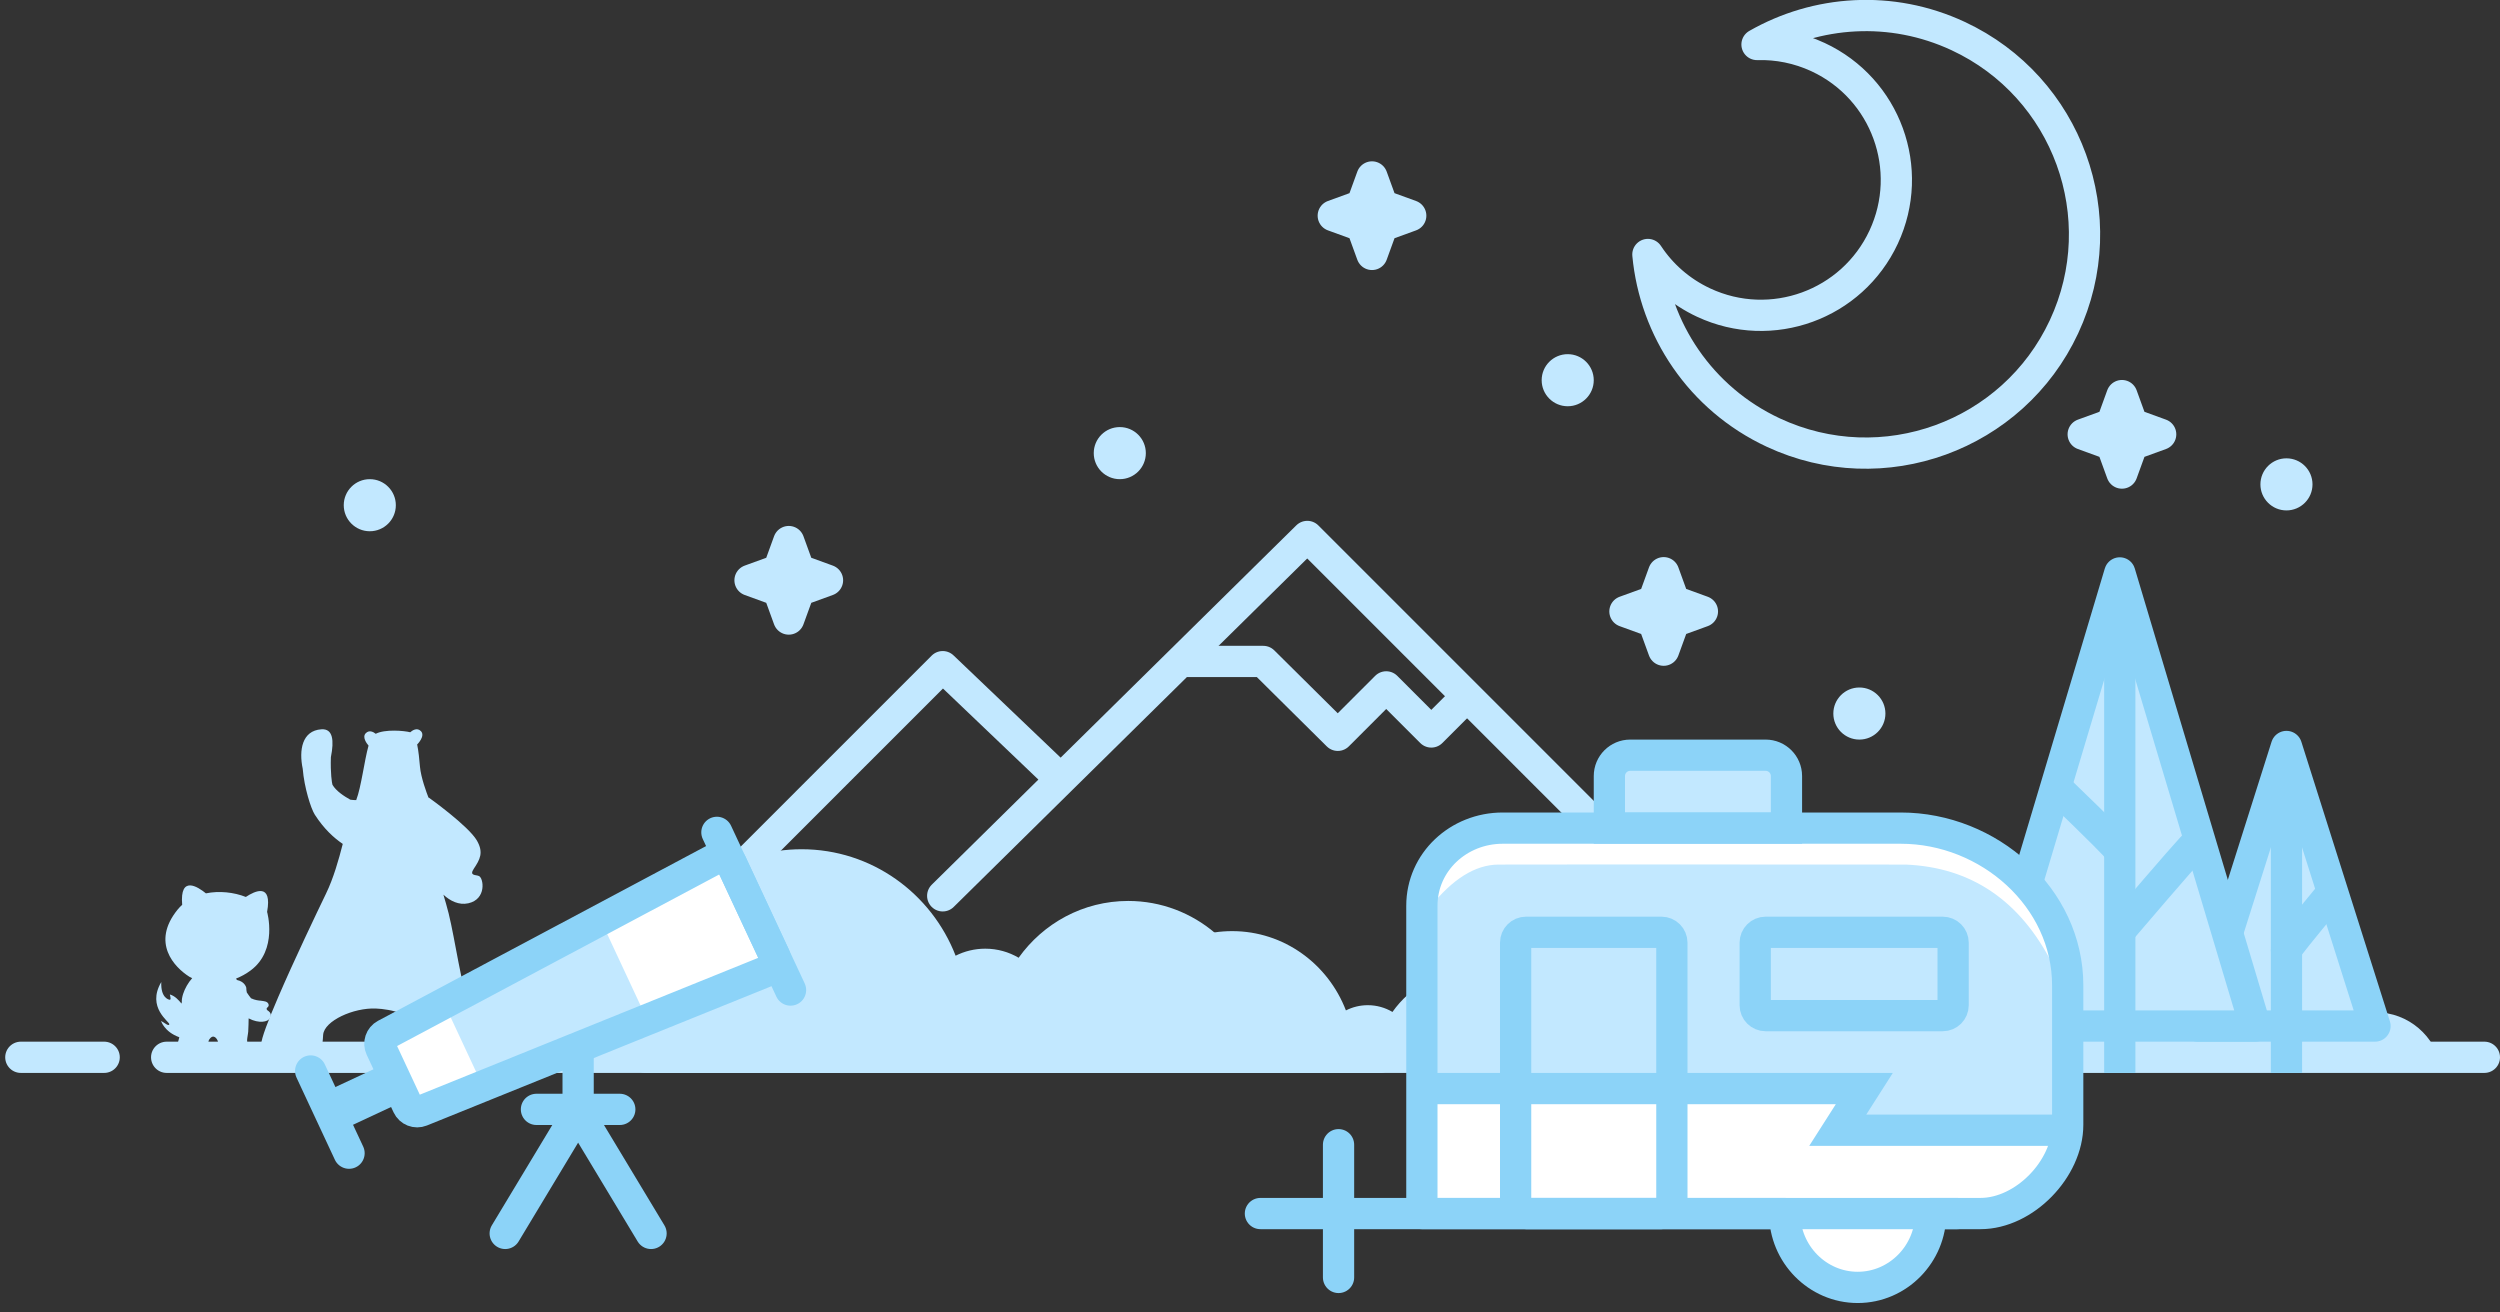<svg height="126" viewBox="0 0 240 126" width="240" xmlns="http://www.w3.org/2000/svg"><rect x="0" y="0" width="240" height="126" fill="#333333" stroke="none"/><g fill="none" fill-rule="evenodd"><path d="m0 0h300v130h-300z" transform="translate(-24 -3)"/><path d="m.25 48.5 48.5-48.5 35 34.5m-11-11.5 11-10.5 37 37" stroke="#c2e8ff" stroke-linecap="round" stroke-linejoin="round" stroke-width="3" transform="matrix(-1 0 0 1 174.25 51.5)"/><path d="m10.756 28.232 3.516 12.626-7.031-6.211 1.581-6.387c.133-.536.675-.863 1.211-.73.35.087.626.355.723.702z" fill="#c2e8ff" transform="translate(152.738 51.5)"/><path d="m111.856 33.953 1.63 5.853-4.365-2.588.801-3.237c.133-.536.675-.863 1.211-.73.35.087.626.355.723.702z" fill="#c2e8ff" transform="matrix(-1 0 0 1 174.25 51.5)"/><path d="m60.209 12h-7.234l-7.153 7.09-4.649-4.649-4.328 4.328-2.542-2.542" stroke="#c2e8ff" stroke-linecap="round" stroke-linejoin="round" stroke-width="3" transform="matrix(-1 0 0 1 174.25 51.5)"/><path d="m70.481 13.232c-1.368-3.225-4.509-5.481-8.164-5.481-1.007 0-1.975.171-2.878.487-1.713-2.653-4.655-4.403-7.997-4.403-3.196 0-6.027 1.601-7.766 4.062-.696-.413-1.504-.649-2.367-.649-.755 0-1.468.181-2.101.503-1.709-4.457-5.953-7.613-10.918-7.613-4.559 0-8.509 2.661-10.448 6.546-1.146-.551-2.426-.858-3.776-.858-4.347 0-7.966 3.19-8.742 7.406h65.157z" fill="#c2e8ff" transform="translate(90 89.25)"/><path d="m0 12.25h65" stroke="#c2e8ff" stroke-linecap="round" stroke-width="3" transform="translate(90 89.25)"/><path d="m104.481 13.232c-1.368-3.225-4.509-5.481-8.164-5.481-1.007 0-1.975.171-2.878.487-1.713-2.653-4.655-4.403-7.997-4.403-3.196 0-6.027 1.601-7.766 4.062-.696-.413-1.504-.649-2.367-.649-.755 0-1.468.181-2.101.503-1.709-4.457-5.953-7.613-10.918-7.613-4.559 0-8.509 2.661-10.448 6.546-1.146-.551-2.426-.858-3.776-.858-4.347 0-7.966 3.19-8.742 7.406h65.157z" fill="#c2e8ff" transform="translate(2 89.25)"/><path d="m14 12.25h85m-99 0h8m15 0h5.5" stroke="#c2e8ff" stroke-linecap="round" stroke-width="3" transform="translate(2 89.25)"/><path d="m82.714 20.973h-82.665c-.033-.368-.05-.741-.05-1.118 0-6.748 5.393-12.218 12.046-12.218 1.828 0 3.561.413 5.114 1.152 2.626-5.217 7.976-8.789 14.149-8.789 6.723 0 12.47 4.237 14.784 10.221.857-.432 1.823-.675 2.845-.675 1.168 0 2.262.317 3.205.871 2.356-3.304 6.189-5.453 10.517-5.453 6.362 0 11.654 4.644 12.757 10.77.326-.052.661-.079 1.002-.079 3.14 0 5.751 2.293 6.295 5.318z" fill="#c2e8ff" transform="translate(151.647 81.527)"/><path d="m16.353 19.973h70.5" stroke="#c2e8ff" stroke-linecap="round" stroke-width="3" transform="translate(151.647 81.527)"/><path d="m82.714 20.973h-82.665c-.033-.368-.05-.741-.05-1.118 0-6.748 5.393-12.218 12.046-12.218 1.828 0 3.561.413 5.114 1.152 2.626-5.217 7.976-8.789 14.149-8.789 6.723 0 12.47 4.237 14.784 10.221.857-.432 1.823-.675 2.845-.675 1.168 0 2.262.317 3.205.871 2.356-3.304 6.189-5.453 10.517-5.453 6.362 0 11.654 4.644 12.757 10.77.326-.052.661-.079 1.002-.079 3.14 0 5.751 2.293 6.295 5.318z" fill="#c2e8ff" transform="translate(45.647 81.527)"/><path d="m16.353 19.973h70.5m4.5 0h5.5" stroke="#c2e8ff" stroke-linecap="round" stroke-width="3" transform="translate(45.647 81.527)"/><path d="m10.421 4.292 5.838 20.151c.307 1.061-.303 2.17-1.364 2.478-.181.052-.368.079-.557.079h-11.677c-1.105 0-2-.895-2-2 0-.188.027-.376.079-.557l5.838-20.151c.307-1.061 1.417-1.672 2.478-1.364.659.191 1.174.706 1.364 1.364z" fill="#c2e8ff" transform="translate(211 71.5)"/><g stroke="#8cd3f8" stroke-linecap="round" stroke-width="3"><path d="m8.5.162 8.5 26.838h-17z" stroke-linejoin="round" transform="translate(211 71.5)"/><path d="m8.5 3.162v28.338c0-.426 0-9.872 0-28.338z" transform="translate(211 71.5)"/><path d="m8.5 14.662c2.667 3.231 4 4.897 4 5 0-.103-1.333-1.769-4-5z" stroke-linejoin="round" transform="matrix(-1 0 0 1 232 71.5)"/></g><path d="m12.824 0 12.252 41.939c.31 1.06-.299 2.171-1.359 2.481-.182.053-.371.08-.561.08h-20.664c-1.105 0-2-.895-2-2 0-.19.027-.379.08-.561z" fill="#c2e8ff" transform="translate(190.5 54)"/><g stroke="#8cd3f8" stroke-linecap="round" stroke-width="3" transform="translate(190 55)"><path d="m13.5 0 13 43.5h-26z" stroke-linejoin="round"/><path d="m13.5 3v45c0-.751 0-15.751 0-45z"/><path d="m7.824 21c3.667 3.539 5.5 5.373 5.5 5.5 0-.127-1.833-1.961-5.5-5.5zm6 13c4.667-5.461 7-8.127 7-8 0-.127-2.333 2.539-7 8z" stroke-linejoin="round"/></g><g fill="#c2e8ff" transform="translate(136.927 73.896)"><path d="m1.284 8.57-1.167 5.604v17.067h41.888l-1.875 3.446h20.895l-.374-16.011-3.695-7.651-8.773-4.308c-10.459-.267-20.186-.401-29.183-.401s-14.902.751-17.717 2.253z"/><rect height="6.371" rx="2" width="17.202" x="17.52"/></g><g fill="#fff" transform="translate(136.29 79.904)"><path d="m.404 25.734h42.384l-1.895 2.949 20.711.653-2.26 5.239-5.344 1.918-46.945.407-6.651-.407z"/><circle cx="42.048" cy="37.633" r="7.008"/><path d="m.973 7.213c2.163-2.729 4.356-4.101 6.581-4.118 2.224-.016 15.26-.016 39.108 0 6.274.262 10.966 3.439 14.074 9.531 3.108 6.091 2.438 3.939-2.012-6.458-2.35-2.277-3.566-3.445-3.646-3.505-.08-.06-2.371-.855-6.871-2.385h-11.069-29.785l-4.255 1.379-2.125 2.369z"/></g><g stroke="#8cd3f8" stroke-width="3" transform="translate(121 71.622)"><path d="m69.125 44.878c4.222 0 8.375-4.297 8.375-8.519v-13.379c0-8.445-7.576-15.102-16.02-15.102h-38.226c-4.222 0-7.754 3.235-7.754 7.457v29.543h34.831c0 3.87 3.138 7.09 7.008 7.09 3.87 0 7.008-3.22 7.008-7.09z" stroke-linecap="round" stroke-linejoin="round"/><path d="m35.5.878h13c1.105 0 2 .895 2 2v5h-17v-5c0-1.105.895-2 2-2zm-10 17h13c.552 0 1 .448 1 1v25c0 .552-.448 1-1 1h-13c-.552 0-1-.448-1-1v-25c0-.552.448-1 1-1zm23 0h17c.552 0 1 .448 1 1v6c0 .552-.448 1-1 1h-17c-.552 0-1-.448-1-1v-6c0-.552.448-1 1-1z"/><path d="m15.927 32.878h42.049l-2.552 4h21.346"/><path d="m66.898 44.878h-66.898m7.5-6.608v12.742" stroke-linecap="round"/></g><g fill="#c2e8ff" fill-rule="nonzero" transform="translate(15 70)"><path d="m10.692 27.004c.327.201.377.478.228.741-.203.362-1.047.543-2.051.018-.003.374-.015.793-.04 1.283-.015.28-.211.946-.031 1.116.436.411.575.748.476 1.178-.055.238-.399.414-.818.521-.346.107-.77.179-1.205.115h-.001c-1.107-.085-1.545-.295-1.523-.748.002-.063.014-.131.035-.207.089-.315.168-.657.167-.903-.001-.082-.009-.154-.031-.21-.02-.056-.113-.239-.253-.335-.035-.023-.072-.042-.113-.052-.122-.03-.267.02-.423.239-.041.056-.084.141-.098.233-.014.092 0 .19.078.272.045.048.079.102.106.16.026.058.044.12.053.184.051.385-.228.847-.844.975-.271.055-.523.093-.757.11-.702.052-1.239-.068-1.595-.364-.239-.196-.041-1.033.163-1.753-1.458-.527-1.753-1.567-1.753-1.567.328.169.734.549.795.324.061-.222-2.228-1.604-.772-4.06-.071 1.47.663 1.687.799 1.702.135.016.1-.187.021-.507.483.136.852.543 1.12.876.012-.048.018-.102.03-.149-.015-.215.032-.487.124-.778.168-.521.49-1.092.87-1.51-.102-.047-.195-.094-.268-.139-1.439-.906-3.708-3.268-1.126-6.451.135-.165.28-.317.435-.456-.244-2.866 1.501-1.734 2.278-1.099 1.27-.26 2.664-.113 3.832.345.881-.585 2.551-1.377 2.042 1.436 0 0 1.056 3.663-1.579 5.62-.461.343-.933.595-1.398.776.032.05.048.084.056.107.01.011.019.022.03.035.773.156.892.742.892.742-.005.133.017.268.05.451.071.101.143.203.216.313.05.074.12.161.192.249.367.183.811.222.818.223.064-.006.142.009.184.018.204.038.616.031.688.371.033.154-.085.238-.164.316-.067.065-.016.19.065.239z"/><path d="m21.073.443c.875-.459 2.731-.299 3.308-.146.179-.158.658-.505 1.036-.098.436.47-.365 1.267-.365 1.267l-.008-.011c.138.647.212 1.459.271 2.136.093 1.061.64 2.522.828 3.0.006-.008.012-.017.018-.025 0 0 3.816 2.721 4.625 4.132.665 1.16.278 1.826-.297 2.693-.471.71.181.564.495.709.444.205.745 2.222-1.031 2.616-.897.2-1.74-.225-2.387-.828.08.282.165.571.254.869.701 2.336 1.166 6.19 2.003 9.205.489 1.769 1.501 2.675 1.501 3.746 0 1.429-1.614 2.141-3.951 1.873-1.331-.152-1.836-.749-2.059-2.408-.246-1.83-2.895-2.3-4.229-2.355-2.15-.089-4.951 1.178-5.063 2.515-.089 1.073.049 2.209-2.059 2.569-2.504.428-3.895-.636-3.895-1.605 0-.577.699-2.394 1.644-4.587 1.519-3.531 3.674-8.039 4.589-9.931.714-1.477 1.205-3.209 1.604-4.764-.833-.563-1.791-1.421-2.681-2.802-.377-.59-1.016-2.595-1.164-4.418-.37-1.761-.079-3.652 1.788-3.783 1.137-.082 1.227 1.103.921 2.652-.004.009-.004.016-.004.025-.052 1.527.098 2.488.152 2.65.354.604 1.109 1.093 1.711 1.43.195.03.388.04.568.041.488-1.266.779-3.803 1.184-5.232-.188-.22-.626-.812-.272-1.185.339-.358.751-.12.963.05z"/></g><g transform="translate(33 1)"><path d="m125.198 23.431c.672 7.182 5.029 13.827 12.039 17.096 10.511 4.902 23.006.354 27.907-10.157s.354-23.006-10.157-27.907c-6.426-2.997-13.594-2.461-19.314.809 1.963-.058 3.969.329 5.87 1.215 6.507 3.034 9.322 10.769 6.288 17.276s-10.769 9.322-17.276 6.288c-2.262-1.055-4.078-2.677-5.357-4.619z" stroke="#c2e8ff" stroke-linecap="round" stroke-linejoin="round" stroke-width="3"/><g fill="#c2e8ff"><circle cx="74.5" cy="42.5" r="2.5"/><circle cx="2.5" cy="47.5" r="2.5"/><circle cx="186.5" cy="45.5" r="2.5"/><circle cx="145.5" cy="67.5" r="2.5"/><circle cx="117.5" cy="35.5" r="2.5"/></g><g stroke="#c2e8ff" stroke-linecap="round" stroke-linejoin="round" stroke-width="3"><path d="m170.719 42.122-2.63 1.227 1.228-2.63-1.228-2.63 2.63 1.228 2.63-1.228-1.227 2.63 1.227 2.63z" transform="matrix(.707 .707 -.707 .707 78.796 -108.791)"/><path d="m126.719 59.122-2.63 1.227 1.228-2.63-1.228-2.63 2.63 1.228 2.63-1.228-1.227 2.63 1.227 2.63z" transform="matrix(.707 .707 -.707 .707 77.93 -72.699)"/><path d="m42.719 56.122-2.63 1.227 1.228-2.63-1.228-2.63 2.63 1.228 2.63-1.228-1.227 2.63 1.227 2.63z" transform="matrix(.707 .707 -.707 .707 51.205 -14.18)"/><path d="m98.719 21.122-2.63 1.227 1.228-2.63-1.228-2.63 2.63 1.228 2.63-1.228-1.227 2.63 1.227 2.63z" transform="matrix(.707 .707 -.707 .707 42.859 -64.03)"/></g></g><path d="m1.447 1.896 36-1.895c.552-.029 1.022.395 1.051.946.001.018.001.035.001.053v9.892c0 .552-.448 1-1 1-.018 0-.035-0-.053-.001l-36-1.895c-.531-.028-.947-.467-.947-.999v-6.102c0-.532.416-.971.947-.999z" fill="#fff" transform="matrix(.906 -.423 .423 .906 34.177 99.018)"/><path d="m.883 1.842 15-1.765c.549-.065 1.045.328 1.11.876.005.039.007.078.007.117v9.751c0 .552-.448 1-1 1-.039 0-.078-.002-.117-.007l-15-1.765c-.504-.059-.883-.486-.883-.993v-6.222c0-.507.38-.934.883-.993z" fill="#c2e8ff" transform="matrix(.906 -.423 .423 .906 41.878 94.694)"/><g transform="matrix(.906 -.423 .423 .906 26.368 98.878)"><path d="m9.447 4.896 36-1.895c.552-.029 1.022.395 1.051.946.001.018.001.035.001.053v9.892c0 .552-.448 1-1 1-.018 0-.035-0-.053-.001l-36-1.895c-.531-.028-.947-.467-.947-.999v-6.102c0-.532.416-.971.947-.999z" stroke="#8cd3f8" stroke-linecap="round" stroke-linejoin="round" stroke-width="3"/><path d="m1.982 7.43h6v4h-6z" fill="#8cd3f8"/><path d="m46.5.77v16.71m-45.034-12.451v8.71" stroke="#8cd3f8" stroke-linecap="round" stroke-width="3"/></g><g stroke="#8cd3f8" stroke-linecap="round" stroke-linejoin="round" stroke-width="3"><path d="m7.5.788v5.62m0 .38-7 11.62" transform="translate(48 100)"/><path d="m14.5 6.788-7 11.62" transform="matrix(-1 0 0 1 70 100)"/><path d="m3.5 6.5h8" transform="translate(48 100)"/></g></g></svg>